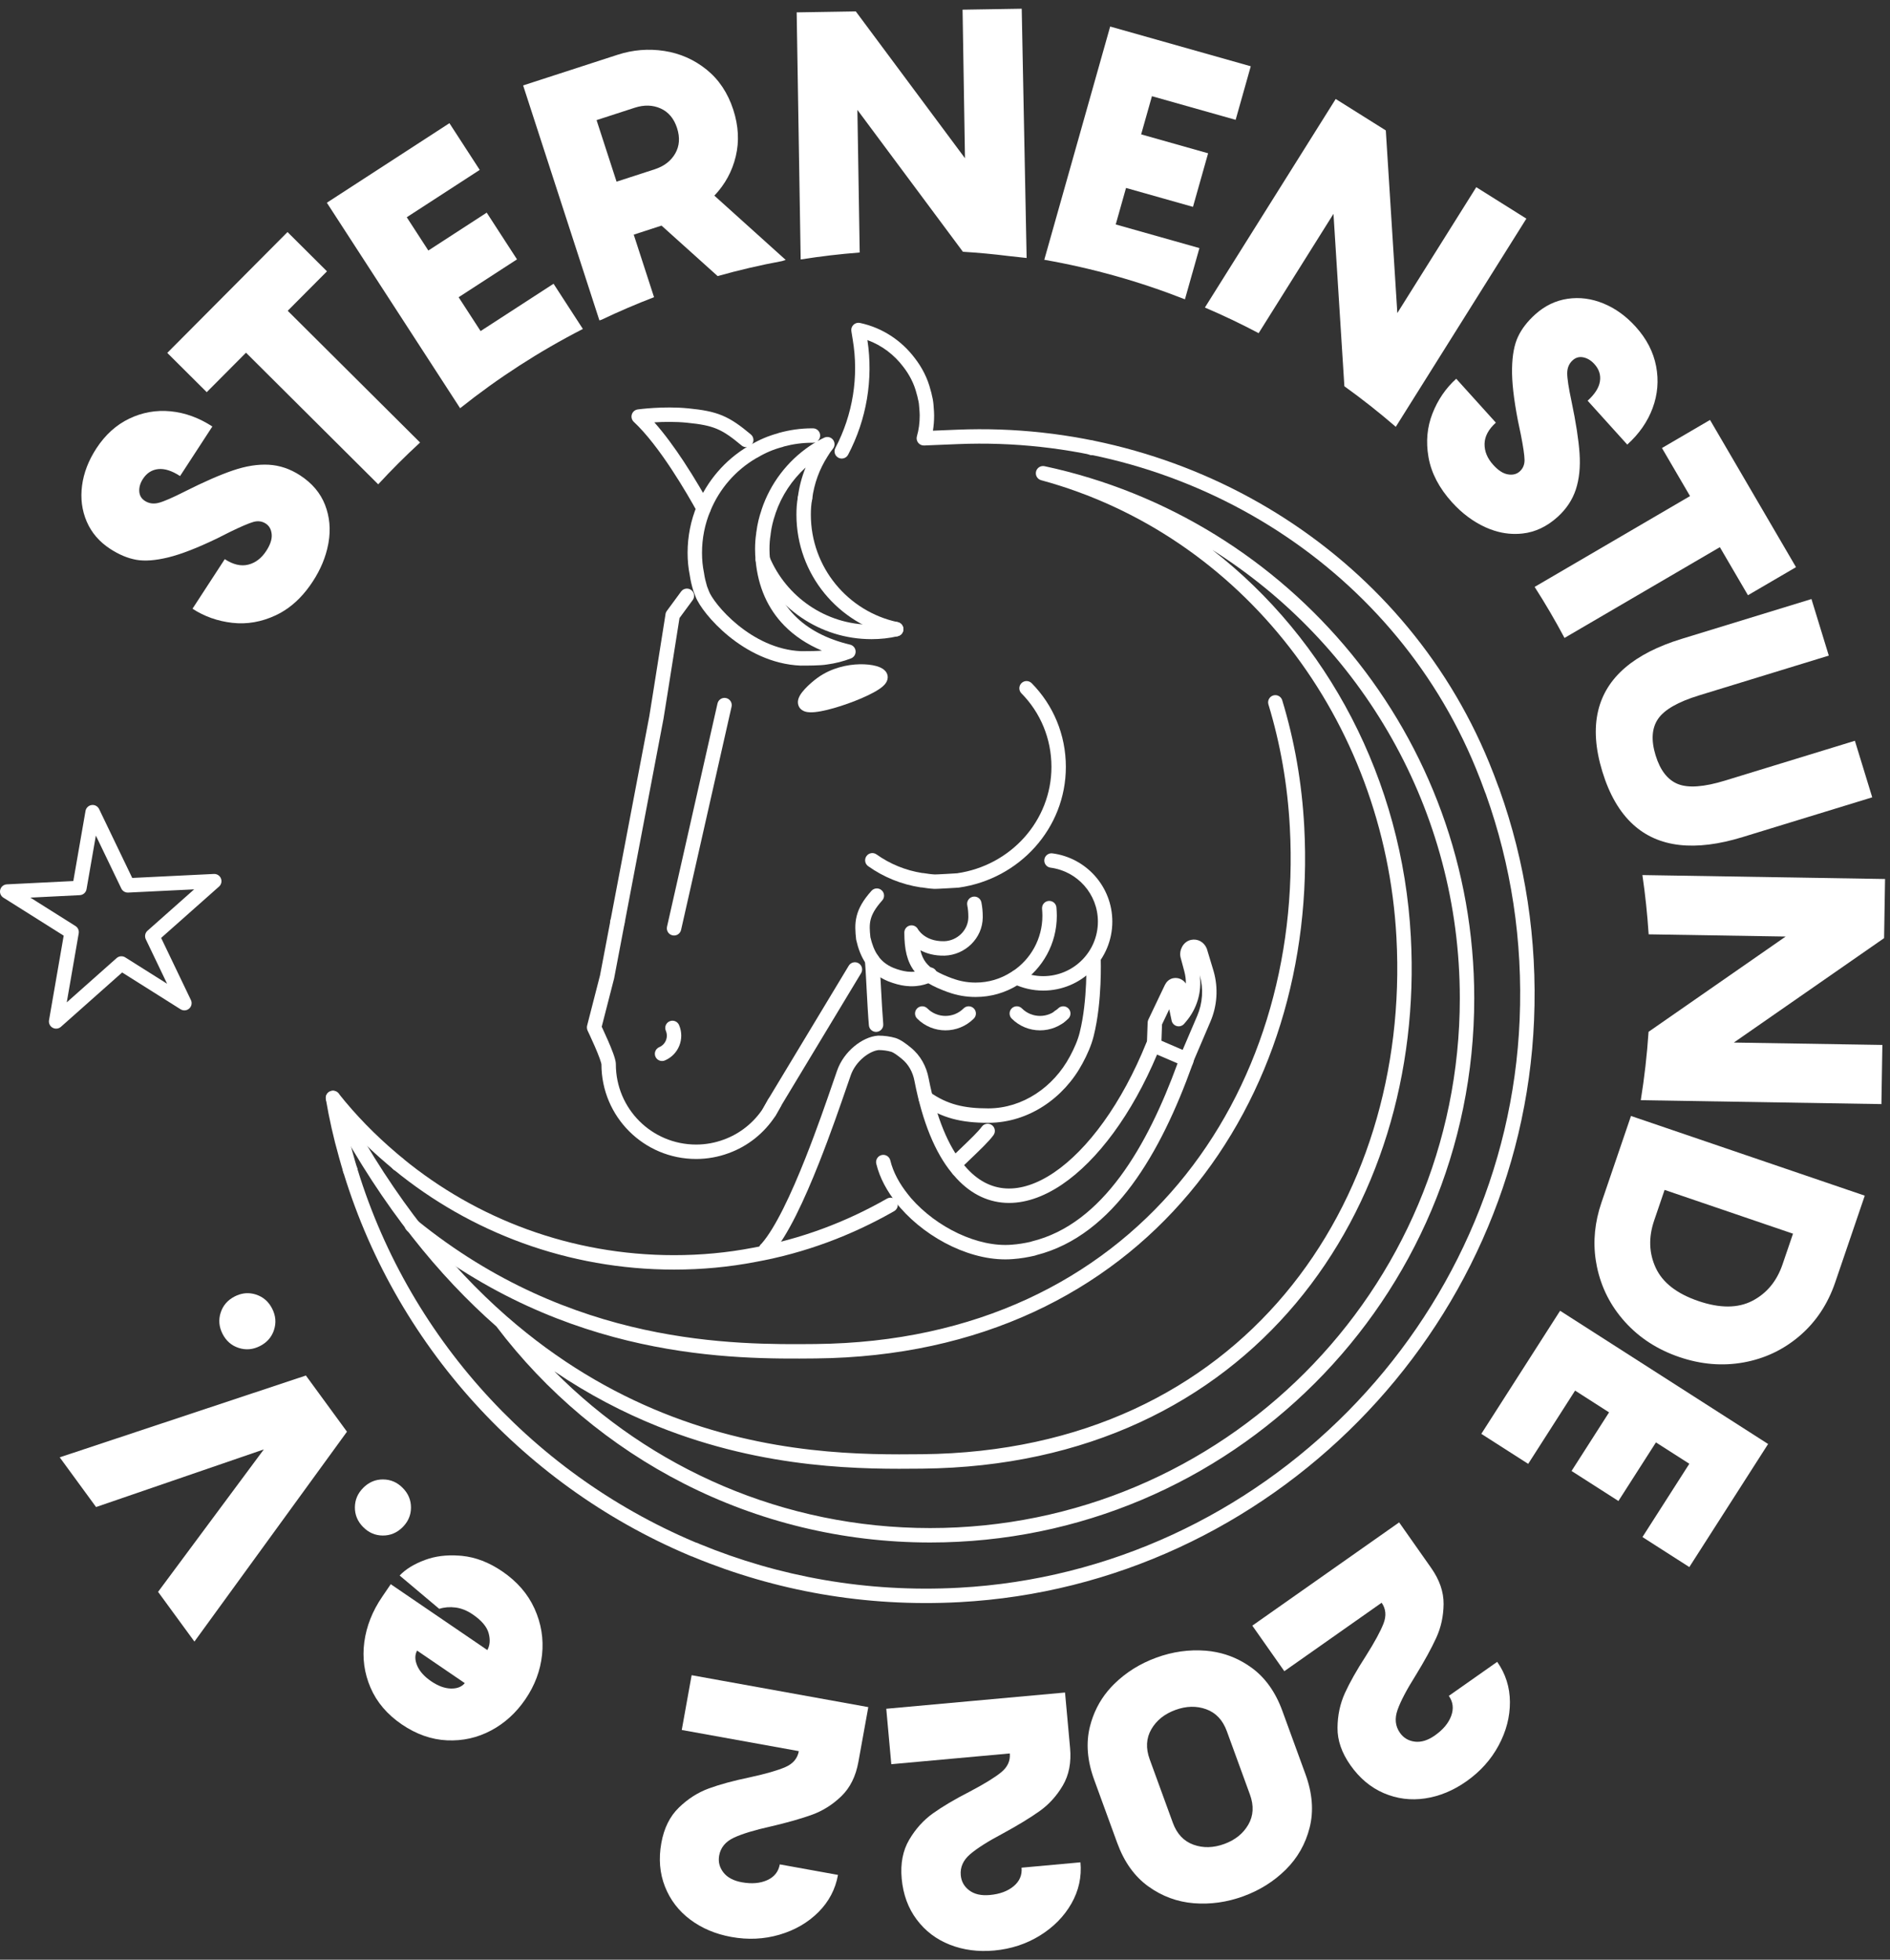 <svg xmlns="http://www.w3.org/2000/svg" width="191" height="198" viewBox="0 0 191 198" fill="none"><rect x="0" y="0" width="191" height="198" fill="#333333" stroke="none"/><path fill-rule="evenodd" clip-rule="evenodd" d="M109.791 44.721C110.075 44.437 110.537 44.437 110.821 44.721L110.84 44.74C111.125 45.025 111.125 45.486 110.84 45.771C110.556 46.055 110.095 46.055 109.81 45.771L109.791 45.752C109.506 45.467 109.506 45.006 109.791 44.721Z" fill="white"></path><path fill-rule="evenodd" clip-rule="evenodd" d="M9.26 81.337C9.573 81.293 9.879 81.458 10.016 81.743L13.363 88.703L21.618 88.3C21.926 88.285 22.211 88.467 22.328 88.753C22.444 89.039 22.368 89.368 22.137 89.573L16.284 94.763L19.293 101.04C19.433 101.333 19.363 101.683 19.12 101.899C18.878 102.115 18.522 102.145 18.247 101.972L12.344 98.253L6.156 103.746C5.924 103.951 5.588 103.988 5.317 103.837C5.047 103.687 4.901 103.381 4.954 103.076L6.436 94.533L0.34 90.694C0.071 90.525 -0.057 90.2 0.024 89.893C0.104 89.585 0.375 89.365 0.692 89.35L7.409 89.016L8.642 81.934C8.696 81.622 8.946 81.381 9.26 81.337ZM9.688 84.422L8.745 89.84C8.686 90.175 8.403 90.425 8.063 90.442L3.069 90.691L7.625 93.56C7.875 93.717 8.005 94.01 7.955 94.301L6.746 101.274L11.786 96.8C12.028 96.585 12.383 96.556 12.657 96.729L16.887 99.393L14.733 94.897C14.592 94.604 14.663 94.253 14.906 94.037L19.621 89.856L12.951 90.181C12.658 90.196 12.386 90.033 12.259 89.769L9.688 84.422Z" fill="white"></path><path fill-rule="evenodd" clip-rule="evenodd" d="M62.398 92.422C62.8 92.422 63.127 92.748 63.127 93.15V93.166C63.127 93.569 62.8 93.895 62.398 93.895C61.996 93.895 61.67 93.569 61.67 93.166V93.15C61.67 92.748 61.996 92.422 62.398 92.422Z" fill="white"></path><path fill-rule="evenodd" clip-rule="evenodd" d="M103.229 69.021C103.515 68.738 103.976 68.741 104.259 69.027C106.424 71.216 107.714 74.214 107.714 77.482C107.714 83.691 103.013 88.813 96.903 89.678C96.884 89.68 96.866 89.682 96.847 89.684L96.801 88.957C96.847 89.684 96.847 89.684 96.847 89.684L96.847 89.684L96.751 89.69C96.691 89.694 96.604 89.699 96.499 89.705C96.289 89.718 96.007 89.735 95.718 89.751C95.429 89.768 95.132 89.784 94.892 89.794C94.773 89.799 94.665 89.803 94.578 89.805C94.519 89.806 94.428 89.808 94.352 89.803C93.942 89.782 93.537 89.72 93.173 89.664H93.147C93.11 89.664 93.073 89.661 93.037 89.656C91.096 89.36 89.285 88.617 87.734 87.513C87.406 87.279 87.33 86.825 87.563 86.497C87.796 86.169 88.251 86.092 88.579 86.326C89.931 87.288 91.508 87.94 93.203 88.207H93.229C93.266 88.207 93.302 88.21 93.339 88.215L93.367 88.22C93.755 88.279 94.097 88.332 94.435 88.348C94.448 88.349 94.46 88.35 94.473 88.351C94.464 88.35 94.458 88.35 94.458 88.35C94.458 88.349 94.482 88.35 94.544 88.348C94.617 88.347 94.714 88.343 94.829 88.338C95.059 88.328 95.349 88.313 95.635 88.297C95.921 88.281 96.201 88.264 96.41 88.251C96.514 88.245 96.6 88.239 96.66 88.235L96.726 88.231C102.143 87.451 106.257 82.917 106.257 77.482C106.257 74.603 105.123 71.972 103.223 70.051C102.94 69.765 102.943 69.304 103.229 69.021Z" fill="white"></path><path fill-rule="evenodd" clip-rule="evenodd" d="M79.215 45.112C79.159 45.14 79.101 45.159 79.045 45.171C78.179 45.399 77.344 45.752 76.572 46.219C76.532 46.243 76.49 46.264 76.446 46.28C76.438 46.285 76.43 46.29 76.422 46.294C74.34 47.508 72.699 49.393 71.781 51.64L71.779 51.645C71.239 52.938 70.944 54.364 70.944 55.858C70.944 56.546 71.009 57.214 71.138 57.844C71.142 57.86 71.144 57.876 71.147 57.892C71.208 58.341 71.317 58.785 71.449 59.231C71.504 59.383 71.561 59.524 71.621 59.675C71.628 59.693 71.636 59.712 71.643 59.731C71.646 59.737 71.648 59.744 71.651 59.75C71.741 59.996 72.031 60.495 72.547 61.135C73.051 61.758 73.736 62.471 74.568 63.149C76.236 64.508 78.445 65.684 80.948 65.793C81.247 65.793 81.719 65.793 82.187 65.781C82.521 65.772 82.827 65.757 83.06 65.735C81.587 65.112 80.293 64.269 79.239 63.186C77.615 61.517 76.603 59.321 76.361 56.609C76.324 56.236 76.305 55.864 76.305 55.491C76.305 54.956 76.337 54.427 76.419 53.906C76.419 53.836 76.428 53.773 76.442 53.718C76.537 52.965 76.711 52.245 76.951 51.547C76.956 51.519 76.964 51.492 76.972 51.466C77.846 48.848 79.57 46.602 81.798 45.081L81.8 45.08C82 44.944 82.208 44.81 82.424 44.682C82.341 44.715 82.251 44.733 82.156 44.733H82.069C81.08 44.733 80.134 44.868 79.215 45.112ZM82.61 44.575C82.777 44.441 82.884 44.236 82.884 44.005C82.884 43.602 82.558 43.276 82.156 43.276H82.069C80.897 43.276 79.783 43.443 78.71 43.739C78.669 43.751 78.628 43.766 78.59 43.785C77.663 44.036 76.769 44.413 75.936 44.902C75.82 44.936 75.702 44.996 75.598 45.089C73.282 46.465 71.459 48.576 70.433 51.086C69.82 52.556 69.487 54.172 69.487 55.858C69.487 56.629 69.559 57.387 69.707 58.114C69.783 58.661 69.915 59.182 70.059 59.666C70.063 59.68 70.067 59.693 70.072 59.706C70.138 59.89 70.206 60.059 70.267 60.214C70.274 60.23 70.28 60.246 70.286 60.261C70.461 60.731 70.867 61.373 71.414 62.051C71.979 62.749 72.734 63.534 73.647 64.279C75.468 65.762 77.975 67.127 80.902 67.25C80.912 67.25 80.922 67.25 80.932 67.25H80.935C81.232 67.25 81.729 67.25 82.226 67.237C82.7 67.224 83.228 67.199 83.58 67.137C84.414 67.025 85.234 66.82 86.006 66.519C86.302 66.403 86.489 66.107 86.467 65.789C86.445 65.471 86.219 65.205 85.909 65.131C83.579 64.578 81.664 63.589 80.284 62.17C78.91 60.759 78.026 58.883 77.812 56.476C77.812 56.472 77.812 56.469 77.811 56.467C77.778 56.141 77.762 55.816 77.762 55.491C77.762 54.98 77.795 54.499 77.874 54.041C77.88 54.002 77.884 53.964 77.884 53.926C77.968 53.248 78.127 52.596 78.351 51.955C78.362 51.924 78.371 51.892 78.377 51.859C78.986 50.073 80.047 48.483 81.414 47.238C81.027 48.185 80.76 49.192 80.629 50.244C80.579 50.644 80.862 51.008 81.261 51.057C81.494 51.086 81.714 51.002 81.868 50.849C81.979 50.738 82.055 50.591 82.076 50.423C82.272 48.855 82.811 47.401 83.627 46.127C83.632 46.119 83.637 46.111 83.641 46.103C83.797 45.838 83.969 45.588 84.173 45.339C84.387 45.076 84.391 44.699 84.183 44.431C83.975 44.163 83.609 44.075 83.301 44.218C83.065 44.327 82.834 44.447 82.61 44.575Z" fill="white"></path><path fill-rule="evenodd" clip-rule="evenodd" d="M76.806 55.869C77.177 55.713 77.604 55.887 77.76 56.258C79.451 60.281 83.425 63.12 88.068 63.12C88.875 63.12 89.657 63.038 90.397 62.859C90.789 62.765 91.182 63.006 91.276 63.397C91.37 63.789 91.129 64.182 90.738 64.276C89.87 64.485 88.972 64.577 88.068 64.577C82.814 64.577 78.326 61.364 76.416 56.823C76.261 56.452 76.435 56.025 76.806 55.869Z" fill="white"></path><path fill-rule="evenodd" clip-rule="evenodd" d="M81.493 49.621C81.888 49.697 82.146 50.079 82.07 50.474C81.977 50.956 81.943 51.466 81.943 51.996C81.943 57.328 85.7 61.79 90.719 62.856C91.113 62.94 91.364 63.327 91.28 63.72C91.197 64.114 90.81 64.365 90.416 64.282C84.736 63.075 80.486 58.028 80.486 51.996C80.486 51.408 80.523 50.799 80.639 50.198C80.716 49.803 81.098 49.544 81.493 49.621Z" fill="white"></path><path fill-rule="evenodd" clip-rule="evenodd" d="M86.773 97.325C87.117 97.532 87.228 97.98 87.02 98.325L78.895 111.796C78.883 111.827 78.868 111.857 78.851 111.886L78.379 112.708C78.179 113.057 77.733 113.177 77.384 112.977C77.035 112.776 76.915 112.331 77.116 111.982L77.539 111.245C77.555 111.205 77.573 111.166 77.596 111.129L85.772 97.572C85.98 97.228 86.428 97.117 86.773 97.325Z" fill="white"></path><path fill-rule="evenodd" clip-rule="evenodd" d="M69.849 59.609C70.173 59.848 70.243 60.304 70.004 60.628L68.67 62.442L67.453 70.123L67.052 72.623C67.051 72.626 67.051 72.629 67.05 72.633C67.05 72.636 67.049 72.64 67.048 72.644L62.066 98.832C62.063 98.847 62.06 98.862 62.056 98.877L60.808 103.737C60.843 103.81 60.884 103.897 60.93 103.996C61.069 104.295 61.255 104.702 61.442 105.131C61.628 105.559 61.819 106.017 61.964 106.416C62.036 106.615 62.101 106.809 62.148 106.982C62.191 107.138 62.237 107.338 62.237 107.524C62.237 112.017 65.861 115.641 70.354 115.641C71.316 115.641 72.261 115.465 73.124 115.145L73.132 115.142C74.771 114.554 76.179 113.423 77.126 111.972L77.586 111.153C77.591 111.145 77.595 111.138 77.6 111.13L77.653 111.043C77.863 110.7 78.311 110.591 78.654 110.801C78.998 111.011 79.106 111.46 78.896 111.803L78.85 111.879L78.384 112.707C78.376 112.72 78.369 112.733 78.36 112.746C77.245 114.467 75.58 115.811 73.627 116.513C72.605 116.891 71.49 117.098 70.354 117.098C65.057 117.098 60.78 112.821 60.78 107.524C60.78 107.527 60.78 107.529 60.78 107.529C60.779 107.529 60.774 107.482 60.743 107.366C60.71 107.246 60.66 107.093 60.594 106.914C60.464 106.556 60.287 106.129 60.106 105.713C59.926 105.299 59.745 104.904 59.609 104.612C59.541 104.466 59.485 104.346 59.445 104.263C59.425 104.222 59.41 104.189 59.4 104.168L59.385 104.137L59.384 104.135C59.336 104.036 59.312 103.928 59.312 103.818V103.801C59.312 103.74 59.319 103.679 59.334 103.62L60.639 98.537L65.615 72.382L66.014 69.893L67.248 62.107C67.258 61.97 67.306 61.838 67.388 61.726L68.831 59.765C69.069 59.441 69.525 59.371 69.849 59.609Z" fill="white"></path><path fill-rule="evenodd" clip-rule="evenodd" d="M66.058 41.218C67.01 41.16 68.29 41.132 69.567 41.26C71.003 41.401 72.043 41.585 73.007 41.989C73.973 42.395 74.812 43 75.881 43.895C76.19 44.154 76.23 44.613 75.972 44.922C75.714 45.23 75.254 45.271 74.946 45.013C73.905 44.141 73.202 43.651 72.444 43.333C71.685 43.015 70.821 42.847 69.424 42.71L69.422 42.709C68.251 42.592 67.057 42.617 66.147 42.672C66.141 42.673 66.134 42.673 66.128 42.673C67.176 43.852 68.193 45.263 69.075 46.598C70.265 48.402 71.237 50.112 71.74 51.021C71.934 51.373 71.806 51.816 71.454 52.011C71.102 52.206 70.659 52.078 70.464 51.726C69.971 50.833 69.02 49.16 67.859 47.401C66.691 45.632 65.34 43.821 64.051 42.623C63.845 42.432 63.767 42.139 63.852 41.871C63.936 41.602 64.167 41.407 64.446 41.368L64.547 42.089C64.446 41.368 64.446 41.368 64.446 41.368L64.449 41.367L64.456 41.367C64.461 41.366 64.469 41.365 64.48 41.363C64.501 41.361 64.531 41.357 64.569 41.352C64.646 41.342 64.758 41.329 64.898 41.314C65.18 41.284 65.58 41.247 66.058 41.218Z" fill="white"></path><path fill-rule="evenodd" clip-rule="evenodd" d="M110.482 96.181C110.884 96.166 111.222 96.48 111.237 96.882L110.509 96.909C111.237 96.882 111.237 96.882 111.237 96.882L111.237 96.882L111.237 96.886L111.238 96.897C111.238 96.906 111.238 96.918 111.239 96.935C111.24 96.969 111.241 97.017 111.243 97.08C111.245 97.205 111.248 97.387 111.249 97.615C111.251 98.07 111.244 98.711 111.211 99.459C111.145 100.947 110.971 102.889 110.535 104.635C110.305 105.593 109.871 106.563 109.402 107.43C107.53 110.933 103.964 113.424 99.918 113.443L99.915 113.443H99.845C97.207 113.443 95.19 112.993 93.128 111.537C92.799 111.305 92.721 110.85 92.953 110.521C93.185 110.193 93.64 110.114 93.968 110.347C95.716 111.582 97.412 111.986 99.845 111.986H99.913C103.347 111.969 106.46 109.845 108.118 106.741L108.12 106.738C108.559 105.926 108.93 105.08 109.119 104.292L109.12 104.285C109.523 102.675 109.691 100.843 109.755 99.394C109.787 98.674 109.794 98.056 109.792 97.62C109.791 97.402 109.788 97.229 109.786 97.112C109.785 97.053 109.783 97.009 109.782 96.979C109.782 96.964 109.782 96.953 109.781 96.946L109.781 96.938L109.781 96.937M109.781 96.936C109.781 96.936 109.781 96.936 109.781 96.936C109.766 96.534 110.08 96.196 110.482 96.181L109.781 96.936Z" fill="white"></path><path fill-rule="evenodd" clip-rule="evenodd" d="M88.054 96.254C88.454 96.211 88.813 96.5 88.857 96.9C88.899 97.291 88.955 98.343 89.016 99.507C89.022 99.62 89.028 99.734 89.034 99.848C89.105 101.166 89.183 102.588 89.259 103.465C89.294 103.866 88.998 104.22 88.597 104.255C88.196 104.29 87.843 103.993 87.808 103.593C87.728 102.685 87.649 101.234 87.579 99.925C87.574 99.825 87.569 99.726 87.564 99.628C87.5 98.423 87.446 97.405 87.408 97.057C87.365 96.657 87.654 96.298 88.054 96.254Z" fill="white"></path><path fill-rule="evenodd" clip-rule="evenodd" d="M105.54 86.848C105.592 86.449 105.958 86.168 106.357 86.22C109.772 86.668 112.409 89.578 112.409 93.114C112.409 96.962 109.285 100.084 105.422 100.084C104.385 100.084 103.391 99.849 102.497 99.441C102.488 99.436 102.479 99.432 102.469 99.427C102.459 99.423 102.447 99.418 102.434 99.412C102.382 99.387 102.284 99.334 102.191 99.233C101.921 98.935 101.943 98.474 102.24 98.204C102.473 97.992 102.805 97.959 103.068 98.097C103.074 98.099 103.08 98.102 103.086 98.105C103.103 98.112 103.123 98.122 103.146 98.135C103.849 98.449 104.622 98.626 105.422 98.626C108.483 98.626 110.952 96.155 110.952 93.114C110.952 90.322 108.87 88.019 106.167 87.665C105.768 87.612 105.487 87.247 105.54 86.848Z" fill="white"></path><path fill-rule="evenodd" clip-rule="evenodd" d="M89.1 89.949C89.399 90.218 89.423 90.679 89.154 90.978C88.415 91.801 88.109 92.408 87.981 92.932C87.853 93.459 87.885 93.972 87.961 94.691C88.124 95.395 88.357 96.031 88.728 96.56C88.73 96.562 88.732 96.565 88.734 96.567C89.07 97.059 89.567 97.492 90.291 97.789C90.807 97.992 91.255 98.109 91.625 98.156C91.663 98.158 91.701 98.162 91.738 98.17C91.736 98.17 91.742 98.171 91.761 98.172C91.78 98.173 91.801 98.173 91.838 98.173C91.878 98.173 91.918 98.176 91.958 98.183C91.998 98.19 92.031 98.191 92.118 98.191C92.601 98.191 92.969 98.1 93.213 98.013C93.336 97.969 93.43 97.925 93.494 97.893C93.526 97.876 93.552 97.862 93.576 97.85L93.579 97.848C93.589 97.843 93.603 97.835 93.616 97.828C93.623 97.824 93.636 97.817 93.651 97.81L93.651 97.81C93.661 97.805 93.696 97.789 93.742 97.774C94.123 97.647 94.536 97.853 94.663 98.234C94.781 98.588 94.612 98.969 94.283 99.124L94.273 99.129C94.246 99.144 94.204 99.167 94.15 99.194C94.042 99.248 93.892 99.317 93.703 99.385C93.322 99.521 92.789 99.648 92.118 99.648L92.109 99.648C92.034 99.648 91.921 99.648 91.784 99.63C91.72 99.629 91.623 99.626 91.517 99.61C91.508 99.609 91.499 99.609 91.49 99.608C90.959 99.545 90.373 99.387 89.753 99.143C89.75 99.142 89.747 99.14 89.744 99.139C88.76 98.737 88.034 98.124 87.534 97.394C87.005 96.641 86.715 95.788 86.53 94.972C86.524 94.944 86.519 94.916 86.516 94.888C86.438 94.155 86.367 93.399 86.566 92.587C86.767 91.76 87.226 90.945 88.071 90.004C88.34 89.705 88.8 89.68 89.1 89.949Z" fill="white"></path><path fill-rule="evenodd" clip-rule="evenodd" d="M98.322 90.6C98.716 90.522 99.1 90.778 99.178 91.172C99.276 91.663 99.315 92.149 99.315 92.625V92.694L99.315 92.702C99.293 94.812 97.525 96.488 95.463 96.553L95.456 96.553C94.429 96.575 93.624 96.336 93.014 96.01C93.136 96.54 93.325 96.935 93.575 97.256C94.052 97.871 94.838 98.331 96.197 98.838C96.229 98.845 96.261 98.854 96.292 98.866C96.993 99.13 97.779 99.274 98.588 99.274C99.913 99.274 101.124 98.897 102.165 98.234C102.2 98.211 102.237 98.192 102.275 98.176C102.293 98.162 102.311 98.148 102.33 98.136C104.144 96.937 105.343 94.871 105.343 92.52C105.343 92.305 105.327 92.067 105.31 91.822C105.308 91.805 105.308 91.787 105.308 91.769V91.751C105.308 91.349 105.634 91.023 106.036 91.023C106.435 91.023 106.76 91.344 106.765 91.742C106.782 91.978 106.8 92.255 106.8 92.52C106.8 95.358 105.361 97.857 103.182 99.319C103.098 99.392 102.99 99.468 102.855 99.521C101.608 100.292 100.16 100.731 98.588 100.731C97.639 100.731 96.706 100.568 95.855 100.258C95.825 100.251 95.795 100.242 95.766 100.231C94.319 99.699 93.175 99.118 92.424 98.15C91.659 97.166 91.39 95.901 91.39 94.219C91.39 93.883 91.62 93.591 91.946 93.511C92.27 93.432 92.606 93.584 92.762 93.877C92.762 93.878 92.762 93.878 92.762 93.878C92.764 93.882 92.769 93.891 92.778 93.904C92.795 93.931 92.825 93.976 92.868 94.033C92.956 94.148 93.098 94.307 93.303 94.468C93.704 94.78 94.372 95.118 95.421 95.096C96.748 95.053 97.843 93.969 97.858 92.69V92.625C97.858 92.228 97.826 91.839 97.749 91.457C97.671 91.062 97.927 90.679 98.322 90.6ZM102.225 98.22C102.223 98.222 102.223 98.222 102.225 98.22C102.225 98.22 102.225 98.22 102.225 98.22Z" fill="white"></path><path fill-rule="evenodd" clip-rule="evenodd" d="M102.241 101.884C102.526 101.6 102.987 101.6 103.271 101.884C104.284 102.897 105.923 102.897 106.936 101.884C107.221 101.6 107.682 101.6 107.967 101.884C108.251 102.169 108.251 102.63 107.967 102.915C106.385 104.497 103.823 104.497 102.241 102.915C101.957 102.63 101.957 102.169 102.241 101.884Z" fill="white"></path><path fill-rule="evenodd" clip-rule="evenodd" d="M92.685 101.884C92.969 101.6 93.43 101.6 93.715 101.884C94.728 102.897 96.367 102.897 97.38 101.884C97.664 101.6 98.126 101.6 98.41 101.884C98.695 102.169 98.695 102.63 98.41 102.915C96.828 104.497 94.267 104.497 92.685 102.915C92.4 102.63 92.4 102.169 92.685 101.884Z" fill="white"></path><path fill-rule="evenodd" clip-rule="evenodd" d="M67.672 103.185C68.042 103.028 68.47 103.2 68.627 103.57C69.217 104.953 68.577 106.552 67.192 107.142C66.822 107.3 66.394 107.127 66.236 106.757C66.078 106.387 66.251 105.959 66.621 105.801C67.263 105.528 67.562 104.786 67.287 104.141C67.129 103.771 67.302 103.343 67.672 103.185Z" fill="white"></path><path fill-rule="evenodd" clip-rule="evenodd" d="M88.724 104.638C88.741 104.636 88.758 104.636 88.775 104.636C89.364 104.636 89.94 104.714 90.497 104.873C90.507 104.876 90.517 104.879 90.527 104.883C91.039 105.053 91.571 105.454 92.052 105.849C93.022 106.634 93.624 107.756 93.844 108.935C94.637 112.998 95.862 115.819 97.31 117.576C97.315 117.583 97.32 117.589 97.325 117.596C97.348 117.625 97.369 117.655 97.38 117.671C97.394 117.691 97.401 117.701 97.408 117.709C97.408 117.709 97.408 117.709 97.409 117.71C97.44 117.736 97.469 117.765 97.495 117.796C98.766 119.296 100.188 119.989 101.663 120.073C103.158 120.158 104.806 119.621 106.507 118.472C109.921 116.165 113.366 111.51 115.861 105.319C116.01 104.951 116.425 104.77 116.796 104.91L116.936 104.964C116.946 104.967 116.956 104.971 116.965 104.976L120.216 106.375C120.546 106.516 120.723 106.877 120.634 107.224C120.623 107.268 120.611 107.306 120.601 107.335C120.592 107.36 120.583 107.384 120.577 107.399L120.576 107.404C120.57 107.418 120.568 107.425 120.566 107.43C120.553 107.482 120.535 107.532 120.511 107.579C120.5 107.6 120.49 107.62 120.481 107.637L120.481 107.638C120.479 107.641 120.478 107.644 120.476 107.647C118.911 111.991 116.942 116.279 114.386 119.73C111.844 123.16 108.687 125.81 104.727 126.813C104.682 126.834 104.635 126.85 104.586 126.862C103.88 127.025 103.143 127.155 102.379 127.21C98.371 127.547 93.772 125.218 90.988 122.033L90.983 122.027L90.978 122.021C90.878 121.904 90.763 121.77 90.647 121.615C89.657 120.386 88.9 119.017 88.555 117.579C88.462 117.188 88.703 116.795 89.094 116.701C89.485 116.607 89.878 116.848 89.972 117.239C90.255 118.419 90.894 119.599 91.789 120.711C91.795 120.718 91.8 120.725 91.806 120.732C91.893 120.849 91.982 120.954 92.088 121.077C94.65 124.007 98.826 126.048 102.261 125.758C102.264 125.758 102.267 125.757 102.27 125.757C102.899 125.712 103.52 125.608 104.137 125.47C104.194 125.444 104.246 125.43 104.287 125.421C107.851 124.544 110.777 122.154 113.215 118.863C115.597 115.647 117.478 111.617 119.002 107.438L116.931 106.547C114.395 112.562 110.929 117.243 107.323 119.679C105.448 120.946 103.488 121.636 101.58 121.528C99.668 121.419 97.904 120.514 96.42 118.781C96.347 118.714 96.292 118.648 96.254 118.598C96.23 118.567 96.209 118.538 96.195 118.519L96.195 118.518C96.184 118.504 96.179 118.496 96.175 118.49C94.517 116.473 93.228 113.39 92.414 109.211L92.413 109.205C92.249 108.323 91.805 107.523 91.133 106.98L91.129 106.976C90.639 106.574 90.302 106.348 90.079 106.269C89.671 106.154 89.246 106.095 88.803 106.093C88.391 106.13 87.817 106.372 87.257 106.838C86.697 107.303 86.216 107.939 85.968 108.66L85.967 108.665C85.86 108.968 85.729 109.35 85.575 109.796C84.942 111.635 83.933 114.563 82.766 117.506C82.041 119.335 81.25 121.183 80.443 122.791C79.644 124.385 78.803 125.796 77.968 126.712C77.83 126.863 77.635 126.95 77.43 126.95H77.412C77.01 126.95 76.684 126.623 76.684 126.221C76.684 125.985 76.796 125.774 76.971 125.641C77.644 124.872 78.384 123.646 79.141 122.137C79.921 120.582 80.695 118.778 81.412 116.969C82.564 114.062 83.558 111.178 84.192 109.336C84.348 108.884 84.482 108.496 84.591 108.184C84.939 107.175 85.593 106.326 86.326 105.717C87.049 105.116 87.914 104.695 88.724 104.638ZM104.44 126.863L104.44 126.863L104.442 126.863C104.441 126.863 104.44 126.863 104.44 126.863Z" fill="white"></path><path fill-rule="evenodd" clip-rule="evenodd" d="M121.247 98.535C121.469 100.21 120.971 101.915 119.855 103.221L119.669 103.44C119.488 103.652 119.203 103.742 118.934 103.673C118.665 103.604 118.458 103.388 118.401 103.116L118.162 101.973L117.431 103.507L117.361 105.458C117.386 105.818 117.14 106.149 116.777 106.222C116.382 106.301 115.999 106.045 115.92 105.651L115.916 105.635C115.905 105.579 115.901 105.522 115.903 105.465L115.98 103.304C115.984 103.204 116.008 103.106 116.05 103.016L117.63 99.704L117.633 99.698C117.637 99.69 117.642 99.679 117.649 99.665C117.686 99.585 117.763 99.419 117.855 99.292C117.999 99.091 118.222 98.903 118.553 98.835C119.063 98.729 119.567 98.963 119.842 99.372C119.846 98.963 119.796 98.552 119.687 98.149C119.687 98.149 119.687 98.148 119.687 98.148L119.309 96.742C119.305 96.729 119.302 96.716 119.299 96.703C119.221 96.329 119.299 95.949 119.466 95.649C119.632 95.349 119.934 95.05 120.37 94.96C121.021 94.826 121.662 95.156 121.942 95.811C121.953 95.836 121.962 95.862 121.97 95.887L122.649 98.136C122.65 98.14 122.651 98.144 122.652 98.148C123.126 99.822 123.012 101.61 122.326 103.213C122.326 103.213 122.326 103.214 122.326 103.214L120.682 107.061C120.524 107.431 120.096 107.603 119.726 107.444C119.356 107.286 119.184 106.858 119.342 106.488L120.986 102.641C121.541 101.345 121.633 99.902 121.252 98.551L121.247 98.535Z" fill="white"></path><path d="M81.392 71.066C81.161 70.669 82.349 69.57 83.066 69.057C85.505 67.31 88.864 67.787 88.98 68.388C89.161 69.315 81.896 71.936 81.392 71.067V71.066Z" fill="white"></path><path fill-rule="evenodd" clip-rule="evenodd" d="M86.909 68.571C85.856 68.593 84.561 68.883 83.491 69.65L83.49 69.65C83.211 69.85 82.848 70.152 82.549 70.453C82.593 70.445 82.637 70.438 82.684 70.429C83.381 70.301 84.291 70.039 85.198 69.715C86.105 69.392 86.973 69.019 87.592 68.681C87.636 68.657 87.678 68.634 87.718 68.611C87.486 68.581 87.213 68.564 86.909 68.571ZM88.419 68.799C88.418 68.799 88.415 68.797 88.409 68.792C88.416 68.797 88.419 68.799 88.419 68.799ZM89.695 68.25C89.622 67.871 89.339 67.655 89.178 67.555C88.99 67.437 88.767 67.353 88.544 67.291C88.092 67.167 87.512 67.101 86.879 67.114C85.615 67.14 84.011 67.484 82.642 68.465C82.25 68.746 81.734 69.181 81.338 69.612C81.143 69.823 80.947 70.066 80.814 70.31C80.748 70.433 80.68 70.588 80.65 70.764C80.622 70.929 80.622 71.152 80.731 71.374C80.74 71.394 80.75 71.414 80.762 71.433C80.912 71.693 81.149 71.818 81.321 71.878C81.496 71.94 81.68 71.961 81.841 71.968C82.167 71.98 82.552 71.935 82.948 71.862C83.748 71.715 84.738 71.426 85.688 71.087C86.638 70.749 87.583 70.347 88.291 69.96C88.64 69.769 88.964 69.564 89.205 69.355C89.324 69.251 89.452 69.121 89.549 68.965C89.643 68.813 89.755 68.559 89.695 68.25Z" fill="white"></path><path fill-rule="evenodd" clip-rule="evenodd" d="M40.743 117.073C40.61 116.935 40.424 116.85 40.218 116.85C39.816 116.85 39.489 117.176 39.489 117.578C39.489 117.697 39.52 117.92 39.708 118.108C39.896 118.296 40.119 118.326 40.237 118.326C40.64 118.326 40.966 118 40.966 117.597C40.966 117.391 40.88 117.205 40.743 117.073Z" fill="white"></path><path fill-rule="evenodd" clip-rule="evenodd" d="M107.048 101.985C107.451 101.985 107.777 102.312 107.777 102.714V102.732C107.777 103.134 107.451 103.46 107.048 103.46C106.646 103.46 106.32 103.134 106.32 102.732V102.714C106.32 102.312 106.646 101.985 107.048 101.985Z" fill="white"></path><path fill-rule="evenodd" clip-rule="evenodd" d="M73.38 70.529C73.773 70.618 74.019 71.008 73.93 71.4L68.829 93.953C68.74 94.345 68.35 94.591 67.958 94.502C67.565 94.414 67.319 94.024 67.408 93.631L72.509 71.079C72.598 70.686 72.988 70.44 73.38 70.529Z" fill="white"></path><path fill-rule="evenodd" clip-rule="evenodd" d="M100.246 113.68C100.568 113.921 100.634 114.378 100.393 114.7C99.905 115.353 99.169 116.057 97.735 117.429C97.575 117.582 97.406 117.744 97.227 117.915C96.937 118.193 96.475 118.184 96.197 117.893C95.919 117.603 95.929 117.141 96.219 116.863C96.374 116.715 96.521 116.574 96.66 116.441C98.177 114.988 98.814 114.378 99.226 113.828C99.467 113.505 99.924 113.439 100.246 113.68Z" fill="white"></path><path fill-rule="evenodd" clip-rule="evenodd" d="M33.198 110.362C33.513 110.113 33.971 110.166 34.221 110.482C35.957 112.675 37.925 114.681 40.067 116.498C40.072 116.502 40.076 116.506 40.081 116.51C40.263 116.672 40.465 116.839 40.677 117.012C40.694 117.026 40.711 117.041 40.727 117.056C48.175 123.156 57.719 126.816 68.122 126.816C70.836 126.816 73.492 126.567 76.067 126.072C76.07 126.071 76.073 126.071 76.076 126.07C80.944 125.193 85.49 123.474 89.639 121.103C89.988 120.904 90.433 121.025 90.633 121.375C90.832 121.724 90.711 122.169 90.362 122.369C86.079 124.816 81.378 126.595 76.338 127.504C73.67 128.017 70.924 128.274 68.122 128.274C57.387 128.274 47.533 124.501 39.837 118.211C39.794 118.183 39.75 118.149 39.708 118.107C39.699 118.099 39.691 118.09 39.683 118.082C39.493 117.927 39.3 117.766 39.118 117.603C36.91 115.731 34.877 113.658 33.079 111.386C32.829 111.07 32.882 110.612 33.198 110.362Z" fill="white"></path><path fill-rule="evenodd" clip-rule="evenodd" d="M104.7 47.643C104.793 47.26 105.174 47.02 105.56 47.102C130.373 52.404 148.985 74.47 148.985 100.866C148.985 131.23 124.37 155.846 94.004 155.846C76.115 155.846 60.206 147.288 50.161 134.016C44.364 128.923 38.733 122.044 33.715 112.758C33.524 112.404 33.656 111.962 34.01 111.77C34.363 111.579 34.806 111.711 34.997 112.065C39.935 121.203 45.46 127.948 51.129 132.927C51.158 132.949 51.185 132.973 51.211 132.999C56.46 137.592 61.829 140.674 66.967 142.742C77.702 147.063 87.481 146.984 93.192 146.927C109.438 146.763 121.758 140.381 129.847 130.739C137.947 121.084 141.841 108.117 141.123 94.743C139.938 72.647 125.458 54.016 105.217 48.518C104.836 48.414 104.607 48.026 104.7 47.643ZM56.019 138.551C65.722 148.34 79.163 154.389 94.004 154.389C123.565 154.389 147.527 130.425 147.527 100.866C147.527 81.795 137.547 65.045 122.526 55.566C134.166 64.585 141.726 78.771 142.578 94.665C143.313 108.361 139.329 121.704 130.964 131.675C122.588 141.659 109.857 148.216 93.207 148.384C87.475 148.442 77.444 148.53 66.423 144.093C63.013 142.721 59.513 140.917 56.019 138.551Z" fill="white"></path><path fill-rule="evenodd" clip-rule="evenodd" d="M34.651 118.2C34.651 117.798 34.977 117.472 35.379 117.472C35.512 117.472 35.659 117.507 35.795 117.597C35.925 117.684 36.003 117.795 36.048 117.884C36.091 117.97 36.109 118.047 36.117 118.097C36.121 118.123 36.124 118.147 36.125 118.167C36.126 118.177 36.127 118.186 36.127 118.195C36.127 118.199 36.127 118.204 36.127 118.208L36.127 118.214L36.127 118.217L36.127 118.218L36.127 118.219C36.127 118.219 36.127 118.22 35.399 118.22L36.127 118.22C36.127 118.622 35.801 118.948 35.399 118.948C35.193 118.948 35.006 118.863 34.874 118.725C34.736 118.592 34.651 118.406 34.651 118.2ZM34.67 118.22C34.67 118.22 34.67 118.22 34.67 118.22V118.22" fill="white"></path><path fill-rule="evenodd" clip-rule="evenodd" d="M128.67 70.265C129.055 70.148 129.462 70.365 129.579 70.75C130.82 74.829 131.57 79.104 131.805 83.534L131.077 83.573L131.805 83.534C131.805 83.534 131.805 83.534 131.805 83.534C132.542 97.239 128.557 110.581 120.19 120.55C111.813 130.531 99.08 137.084 82.429 137.251H82.428C74.225 137.329 57.283 137.475 41.196 124.4C41.177 124.384 41.158 124.367 41.141 124.35L41.102 124.311C40.817 124.026 40.817 123.565 41.102 123.281C41.386 122.996 41.848 122.996 42.132 123.281L42.144 123.293C42.14 123.289 42.135 123.285 42.131 123.282C42.126 123.278 42.12 123.273 42.115 123.269L41.656 123.834L42.171 123.319L42.144 123.293C57.798 135.999 74.263 135.871 82.415 135.794C82.415 135.794 82.415 135.794 82.414 135.794L82.422 136.523L82.415 135.794C98.661 135.631 110.984 129.252 119.074 119.613C127.175 109.961 131.07 96.994 130.35 83.612L130.35 83.612C130.121 79.296 129.391 75.138 128.185 71.174C128.068 70.789 128.285 70.382 128.67 70.265Z" fill="white"></path><path fill-rule="evenodd" clip-rule="evenodd" d="M86.254 32.813C86.428 32.647 86.673 32.578 86.909 32.629C89.164 33.113 91.1 34.397 92.445 36.181C93.174 37.12 93.743 38.211 94.044 39.417C94.108 39.617 94.151 39.809 94.188 39.995C94.299 40.406 94.34 40.822 94.36 41.201C94.379 41.43 94.401 41.705 94.401 41.969C94.401 42.5 94.362 43.013 94.28 43.515C94.877 43.49 95.727 43.455 96.743 43.414C119.868 42.464 141.699 55.618 150.494 77.065C150.829 77.88 151.146 78.705 151.446 79.538C151.478 79.6 151.499 79.656 151.513 79.694C151.517 79.707 151.521 79.72 151.525 79.731C151.53 79.746 151.534 79.76 151.538 79.77C151.543 79.786 151.545 79.794 151.547 79.799C154.129 87.038 155.372 94.894 155.028 103.089C153.713 134.452 128.333 160.171 96.987 161.872C87.413 162.391 78.323 160.722 70.097 157.324C70.066 157.311 70.036 157.297 70.007 157.28C69.958 157.269 69.918 157.255 69.887 157.244C69.864 157.235 69.841 157.225 69.822 157.217C69.757 157.195 69.707 157.173 69.676 157.158C69.67 157.156 69.664 157.153 69.659 157.151L69.648 157.146L69.642 157.143L69.641 157.142C69.629 157.138 69.617 157.133 69.606 157.128C52.46 149.874 39.266 135.088 34.251 116.898C33.699 114.95 33.266 113.022 32.932 111.054C32.864 110.657 33.131 110.281 33.528 110.214C33.924 110.146 34.301 110.413 34.368 110.81C34.694 112.728 35.116 114.606 35.653 116.504L35.654 116.508C40.547 134.257 53.421 148.692 70.155 155.779C70.187 155.79 70.213 155.802 70.232 155.81C70.244 155.816 70.256 155.821 70.264 155.825C70.273 155.829 70.278 155.831 70.282 155.834C70.313 155.842 70.343 155.853 70.372 155.865C70.392 155.87 70.412 155.876 70.431 155.882L70.441 155.885C70.488 155.901 70.59 155.935 70.703 155.998C78.72 159.301 87.575 160.923 96.908 160.417C127.504 158.756 152.289 133.642 153.572 103.028C153.909 95.017 152.693 87.345 150.171 80.28C150.17 80.275 150.168 80.27 150.166 80.265C150.162 80.253 150.158 80.241 150.155 80.232L150.148 80.207C150.146 80.202 150.145 80.198 150.144 80.195C150.124 80.16 150.108 80.123 150.094 80.086C149.797 79.255 149.48 78.432 149.146 77.619L149.145 77.618C140.597 56.772 119.353 43.943 96.803 44.87C95.781 44.911 94.928 44.947 94.331 44.971L93.391 45.01L93.391 45.01C93.157 45.019 92.932 44.916 92.787 44.731C92.643 44.547 92.596 44.304 92.661 44.079C92.854 43.415 92.944 42.727 92.944 41.969C92.944 41.769 92.927 41.546 92.907 41.31C92.907 41.303 92.906 41.295 92.906 41.288C92.888 40.94 92.853 40.631 92.776 40.356C92.772 40.339 92.767 40.321 92.764 40.304C92.727 40.116 92.695 39.978 92.651 39.846C92.645 39.828 92.64 39.81 92.636 39.791C92.391 38.795 91.917 37.876 91.292 37.071C91.289 37.068 91.287 37.065 91.285 37.062C90.359 35.834 89.11 34.89 87.658 34.358C88.263 38.325 87.582 42.374 85.71 45.94C85.523 46.297 85.083 46.434 84.727 46.247C84.37 46.06 84.233 45.62 84.42 45.263C86.192 41.887 86.807 38.045 86.173 34.297L86.172 34.292L86.037 33.458C85.998 33.22 86.079 32.979 86.254 32.813Z" fill="white"></path><path d="M11.138 55.458C12.023 56.034 12.896 56.4 13.758 56.556C14.621 56.714 15.701 56.633 16.998 56.318C18.294 56.002 19.943 55.362 21.942 54.398L23.25 53.74C24.356 53.202 25.141 52.867 25.604 52.734C26.068 52.604 26.487 52.659 26.859 52.902C27.212 53.133 27.412 53.492 27.456 53.982C27.501 54.474 27.317 55.033 26.908 55.661C26.421 56.408 25.812 56.87 25.08 57.051C24.348 57.231 23.558 57.046 22.714 56.495L19.453 61.503C20.651 62.283 21.992 62.758 23.474 62.928C24.959 63.097 26.426 62.842 27.875 62.163C28.168 62.026 28.453 61.87 28.729 61.693C29.822 61.003 30.786 60.015 31.621 58.73C32.401 57.534 32.915 56.297 33.163 55.02C33.176 54.956 33.187 54.893 33.199 54.828C33.431 53.484 33.315 52.212 32.85 51.015C32.386 49.817 31.545 48.821 30.328 48.028C29.325 47.375 28.273 47.019 27.166 46.955C26.06 46.893 24.853 47.083 23.541 47.53C22.229 47.976 20.615 48.682 18.702 49.645C17.448 50.281 16.56 50.668 16.038 50.803C15.515 50.939 15.048 50.873 14.635 50.604C14.282 50.373 14.095 50.049 14.074 49.63C14.053 49.211 14.178 48.795 14.447 48.383C14.83 47.794 15.345 47.465 15.991 47.396C16.637 47.328 17.372 47.562 18.197 48.099L21.46 43.091C20.104 42.209 18.697 41.697 17.235 41.556C15.775 41.416 14.382 41.664 13.061 42.298C11.737 42.933 10.628 43.939 9.734 45.312C8.941 46.531 8.459 47.785 8.291 49.072C8.122 50.362 8.28 51.569 8.763 52.696C9.247 53.821 10.038 54.743 11.138 55.458Z" fill="white"></path><path d="M24.861 35.635L38.221 48.933C39.573 47.469 40.985 46.059 42.452 44.71L29.076 31.4L33.044 27.414L29.056 23.445L16.905 35.655L20.892 39.623L24.861 35.635Z" fill="white"></path><path d="M48.567 33.451L46.348 30.031L52.247 26.205L49.186 21.485L43.287 25.312L41.106 21.95L48.48 17.166L45.418 12.446L33.031 20.483L46.499 41.245C50.342 38.182 54.495 35.495 58.904 33.237L55.941 28.669L48.567 33.451Z" fill="white"></path><path d="M66.853 22.794L72.523 27.894C74.661 27.293 76.837 26.785 79.046 26.376L79.4 26.261L72.192 19.767C73.275 18.628 73.997 17.303 74.356 15.793C74.717 14.284 74.633 12.716 74.105 11.088C73.555 9.394 72.654 8.041 71.402 7.031C70.149 6.022 68.726 5.393 67.13 5.147C65.535 4.902 63.957 5.031 62.397 5.538L52.866 8.631L60.575 32.373L60.809 32.297C62.535 31.474 64.298 30.716 66.096 30.028L64.044 23.707L66.853 22.794ZM60.288 12.137L64.134 10.888C65.091 10.577 65.968 10.601 66.763 10.959C67.556 11.317 68.109 11.976 68.42 12.933C68.731 13.892 68.671 14.75 68.239 15.506C67.806 16.263 67.111 16.797 66.152 17.108L62.308 18.355L60.288 12.137Z" fill="white"></path><path d="M80.981 26.206C82.923 25.898 84.889 25.666 86.88 25.513L86.646 11.101L97.31 25.437C98.859 25.532 100.395 25.675 101.916 25.866L103.749 26.067L103.253 0.881L97.276 0.978L97.519 15.987L86.485 1.153L80.51 1.25L80.915 26.207H80.981V26.206Z" fill="white"></path><path d="M120.507 27.561L121.211 25.066L112.753 22.677L113.794 18.989L120.56 20.901L122.09 15.488L115.323 13.576L116.413 9.719L124.872 12.108L126.4 6.696L112.192 2.681L105.533 26.247C110.456 27.109 115.211 28.458 119.748 30.243L120.505 27.561H120.507Z" fill="white"></path><path d="M127.196 33.661L134.759 21.604L135.86 39.026C137.654 40.314 139.388 41.683 141.056 43.124L154.252 22.09L149.189 18.913L141.211 31.63L140.047 13.178L134.984 10.001L121.764 31.072C123.615 31.86 125.426 32.726 127.196 33.661Z" fill="white"></path><path d="M152.805 37.223C152.777 38.556 152.975 40.312 153.396 42.492L153.696 43.926C153.934 45.132 154.057 45.977 154.067 46.458C154.075 46.94 153.913 47.33 153.583 47.629C153.27 47.912 152.871 48.012 152.385 47.928C151.9 47.846 151.407 47.527 150.904 46.969C150.306 46.309 150.015 45.601 150.027 44.847C150.04 44.094 150.422 43.378 151.17 42.703L147.163 38.267C146.103 39.226 145.3 40.401 144.757 41.792C144.225 43.156 144.089 44.608 144.354 46.147C144.359 46.178 144.364 46.21 144.37 46.241C144.655 47.814 145.442 49.315 146.73 50.741C147.735 51.853 148.859 52.694 150.098 53.264C150.421 53.412 150.745 53.534 151.069 53.634C151.994 53.919 152.93 54.01 153.875 53.903C155.151 53.761 156.33 53.202 157.408 52.229C158.294 51.428 158.908 50.499 159.253 49.447C159.597 48.394 159.721 47.177 159.626 45.794C159.529 44.413 159.26 42.672 158.82 40.577C158.525 39.2 158.378 38.243 158.38 37.705C158.383 37.165 158.567 36.73 158.933 36.401C159.245 36.117 159.606 36.02 160.017 36.107C160.427 36.194 160.798 36.42 161.128 36.786C161.599 37.306 161.786 37.888 161.686 38.532C161.587 39.173 161.173 39.824 160.443 40.485L164.448 44.919C165.649 43.834 166.503 42.605 167.013 41.228C167.522 39.852 167.64 38.443 167.364 37.002C167.088 35.561 166.402 34.231 165.301 33.014C164.327 31.936 163.239 31.151 162.035 30.659C160.833 30.166 159.626 30.01 158.414 30.189C157.2 30.368 156.107 30.898 155.134 31.776C154.352 32.484 153.773 33.235 153.403 34.03C153.03 34.823 152.83 35.888 152.805 37.223Z" fill="white"></path><path d="M155.087 59.298C156.16 60.971 157.168 62.691 158.106 64.454L173.806 55.283L176.645 60.139L181.501 57.303L172.812 42.429L167.954 45.266L170.792 50.122L155.087 59.298Z" fill="white"></path><path d="M161.512 71.79C161.08 73.581 161.22 75.638 161.932 77.962C162.645 80.288 163.683 82.072 165.046 83.312C167.595 85.633 171.278 86.055 176.095 84.577L189.204 80.559L187.452 74.845L174.343 78.863C172.214 79.516 170.628 79.635 169.58 79.221C168.534 78.806 167.778 77.836 167.311 76.313C166.843 74.788 166.927 73.562 167.561 72.632C168.196 71.703 169.577 70.912 171.706 70.259L184.815 66.239L183.063 60.525L169.954 64.545C165.133 66.022 162.319 68.438 161.512 71.79Z" fill="white"></path><path d="M190.5 88.81L165.978 88.412C166.268 90.383 166.479 92.38 166.61 94.4L180.455 94.624L166.6 104.25C166.445 106.584 166.181 108.889 165.813 111.158L190.132 111.553L190.229 105.576L175.218 105.335L190.403 94.785L190.5 88.81Z" fill="white"></path><path d="M164.824 112.751L161.84 121.501C161.168 123.474 160.975 125.413 161.265 127.323C161.297 127.541 161.336 127.759 161.381 127.975C161.821 130.094 162.77 131.959 164.227 133.569C165.685 135.181 167.511 136.359 169.706 137.109C171.903 137.857 174.069 138.039 176.206 137.653C178.344 137.267 180.234 136.37 181.878 134.962C183.522 133.553 184.718 131.751 185.466 129.556L188.45 120.804L165.496 112.98L164.824 112.751ZM167.166 123.316L168.22 120.222L181.198 124.646L180.142 127.741C179.561 129.448 178.54 130.679 177.083 131.433C175.625 132.186 173.808 132.193 171.635 131.451C169.461 130.71 168.027 129.596 167.333 128.11C166.639 126.622 166.582 125.025 167.166 123.316Z" fill="white"></path><path d="M157.661 132.434L149.699 144.869L150.609 145.452L154.436 147.902L159.176 140.499L162.609 142.699L158.818 148.621L163.555 151.653L167.346 145.733L170.721 147.892L165.983 155.296L170.72 158.329L178.682 145.894L158.628 133.053L157.661 132.434Z" fill="white"></path><path d="M146.415 171.343C146.846 171.955 146.926 172.629 146.656 173.366C146.385 174.099 145.837 174.757 145.011 175.337C144.304 175.837 143.627 176.046 142.985 175.969C142.342 175.89 141.839 175.592 141.475 175.074C141.003 174.404 140.924 173.628 141.237 172.748C141.549 171.87 142.16 170.709 143.066 169.27C143.961 167.811 144.65 166.551 145.137 165.494C145.626 164.433 145.874 163.292 145.887 162.065C145.898 160.839 145.479 159.622 144.629 158.415L141.946 154.599L141.395 153.814L126.556 164.249L127.035 164.929L129.791 168.849L139.626 161.933C140.057 162.547 140.12 163.247 139.815 164.035C139.509 164.823 138.916 165.914 138.034 167.309C137.114 168.729 136.408 169.978 135.918 171.053C135.428 172.128 135.176 173.3 135.167 174.568C135.155 175.837 135.589 177.094 136.466 178.34C137.396 179.663 138.526 180.608 139.857 181.177C141.188 181.744 142.579 181.92 144.03 181.702C145.481 181.483 146.868 180.909 148.19 179.979C149.591 178.994 150.675 177.787 151.446 176.357C152.216 174.926 152.598 173.462 152.59 171.963C152.582 170.464 152.153 169.112 151.304 167.905L146.415 171.343Z" fill="white"></path><path d="M129.594 172.862C128.897 170.948 127.852 169.487 126.464 168.485C125.373 167.698 124.193 167.178 122.922 166.928C122.573 166.857 122.219 166.808 121.856 166.779C120.173 166.644 118.505 166.878 116.855 167.481C115.203 168.083 113.776 168.978 112.575 170.164C112.358 170.379 112.155 170.601 111.964 170.83C111.096 171.873 110.49 173.074 110.148 174.436C109.731 176.097 109.872 177.886 110.57 179.801L112.907 186.208C113.607 188.125 114.65 189.583 116.039 190.586C117.427 191.588 118.963 192.157 120.646 192.293C122.33 192.427 123.997 192.193 125.649 191.59C127.299 190.989 128.726 190.094 129.927 188.908C131.129 187.72 131.938 186.297 132.354 184.635C132.771 182.973 132.63 181.186 131.932 179.269L129.594 172.862ZM126.152 184.353C125.633 185.254 124.822 185.905 123.721 186.307C122.62 186.708 121.581 186.732 120.602 186.377C119.625 186.023 118.932 185.283 118.523 184.161L116.186 177.753C115.776 176.631 115.831 175.619 116.35 174.718C116.871 173.818 117.682 173.167 118.782 172.766C119.883 172.363 120.923 172.34 121.9 172.695C122.876 173.049 123.571 173.788 123.981 174.911L126.318 181.318C126.727 182.441 126.672 183.452 126.152 184.353Z" fill="white"></path><path d="M103.237 188.702C103.304 189.448 103.038 190.072 102.435 190.575C101.834 191.076 101.032 191.372 100.027 191.463C99.165 191.542 98.474 191.387 97.956 190.998C97.439 190.61 97.15 190.101 97.094 189.47C97.02 188.653 97.337 187.942 98.046 187.336C98.757 186.73 99.865 186.029 101.368 185.235C102.871 184.416 104.097 183.668 105.048 182.994C105.999 182.319 106.786 181.453 107.406 180.398C108.028 179.34 108.273 178.077 108.14 176.607L107.706 171.842L107.63 171.004L89.565 172.645L89.625 173.312L90.073 178.247L102.047 177.159C102.115 177.906 101.82 178.546 101.162 179.076C100.505 179.606 99.446 180.256 97.985 181.023C96.48 181.795 95.245 182.525 94.284 183.213C93.322 183.9 92.521 184.79 91.878 185.884C91.237 186.979 90.985 188.284 91.122 189.801C91.269 191.411 91.777 192.796 92.647 193.951C93.517 195.109 94.634 195.953 96.001 196.488C97.368 197.023 98.856 197.218 100.466 197.072C102.171 196.917 103.714 196.411 105.095 195.557C106.476 194.702 107.537 193.622 108.278 192.32C109.018 191.018 109.323 189.632 109.189 188.16L103.237 188.702Z" fill="white"></path><path d="M69.799 169.786L68.897 174.789L80.728 176.926C80.595 177.664 80.141 178.201 79.366 178.538C78.59 178.875 77.398 179.218 75.786 179.569C74.127 179.914 72.744 180.288 71.634 180.696C70.525 181.102 69.514 181.747 68.605 182.632C67.695 183.515 67.105 184.706 66.834 186.205C66.547 187.798 66.669 189.266 67.2 190.612C67.73 191.958 68.583 193.072 69.758 193.95C70.933 194.829 72.316 195.412 73.908 195.7C75.591 196.005 77.212 195.928 78.771 195.472C80.331 195.015 81.64 194.256 82.701 193.199C83.763 192.14 84.424 190.883 84.686 189.431L78.805 188.368C78.671 189.107 78.249 189.637 77.535 189.961C76.821 190.283 75.968 190.356 74.977 190.177C74.124 190.024 73.499 189.69 73.102 189.177C72.707 188.665 72.565 188.099 72.678 187.475C72.823 186.668 73.32 186.067 74.164 185.672C75.01 185.277 76.264 184.897 77.926 184.529C79.593 184.139 80.973 183.746 82.069 183.349C83.165 182.951 84.153 182.326 85.033 181.473C85.914 180.62 86.485 179.466 86.748 178.014L87.618 173.204L87.749 172.479L69.896 169.254L69.799 169.786Z" fill="white"></path><path d="M54.017 162.525C53.346 161.042 52.258 159.789 50.756 158.764C49.42 157.854 48.061 157.331 46.678 157.196C46.581 157.186 46.485 157.178 46.39 157.173C45.121 157.083 43.974 157.228 42.948 157.61C41.846 158.021 40.992 158.545 40.387 159.183L44.388 162.55C44.897 162.386 45.445 162.341 46.033 162.415C46.62 162.491 47.196 162.72 47.756 163.102C48.667 163.722 49.21 164.362 49.384 165.02C49.56 165.679 49.515 166.243 49.249 166.715L39.489 160.06L38.619 161.338C37.628 162.791 37.028 164.317 36.815 165.917C36.604 167.518 36.814 169.051 37.446 170.518C38.078 171.983 39.128 173.217 40.6 174.222C42.072 175.224 43.6 175.762 45.181 175.835C46.764 175.906 48.243 175.575 49.623 174.842C51.003 174.109 52.16 173.055 53.098 171.68C54.049 170.286 54.61 168.788 54.779 167.188C54.948 165.587 54.699 164.041 54.028 162.549C54.025 162.541 54.02 162.533 54.017 162.525ZM45.558 170.601C44.931 170.585 44.269 170.34 43.571 169.865C42.874 169.389 42.404 168.862 42.159 168.285C41.915 167.707 41.912 167.202 42.151 166.769L46.971 170.055C46.656 170.435 46.185 170.618 45.558 170.601Z" fill="white"></path><path d="M40.674 154.312C41.1 153.891 41.367 153.414 41.477 152.88C41.514 152.702 41.532 152.518 41.533 152.328C41.538 151.565 41.261 150.901 40.7 150.334C40.141 149.766 39.48 149.481 38.717 149.475C38.53 149.473 38.35 149.489 38.176 149.521C37.636 149.623 37.152 149.884 36.724 150.306C36.156 150.867 35.871 151.528 35.864 152.291C35.86 153.053 36.137 153.717 36.696 154.284C37.257 154.852 37.918 155.137 38.68 155.143C39.443 155.148 40.107 154.871 40.674 154.312Z" fill="white"></path><path d="M30.205 139.212L6.035 147.242L9.708 152.264L26.661 146.442L15.975 160.834L19.648 165.857L34.577 145.322L35.063 144.652L30.913 138.977L30.205 139.212Z" fill="white"></path><path d="M25.875 130.798C25.752 130.757 25.63 130.727 25.509 130.704C24.909 130.59 24.314 130.685 23.723 130.985C23.012 131.346 22.54 131.889 22.303 132.614C22.066 133.338 22.129 134.057 22.49 134.766C22.851 135.477 23.394 135.951 24.118 136.186C24.843 136.423 25.56 136.36 26.271 135.999C26.859 135.699 27.286 135.275 27.547 134.727C27.604 134.614 27.651 134.495 27.691 134.371C27.928 133.646 27.865 132.929 27.504 132.218C27.143 131.507 26.6 131.035 25.875 130.798Z" fill="white"></path></svg>